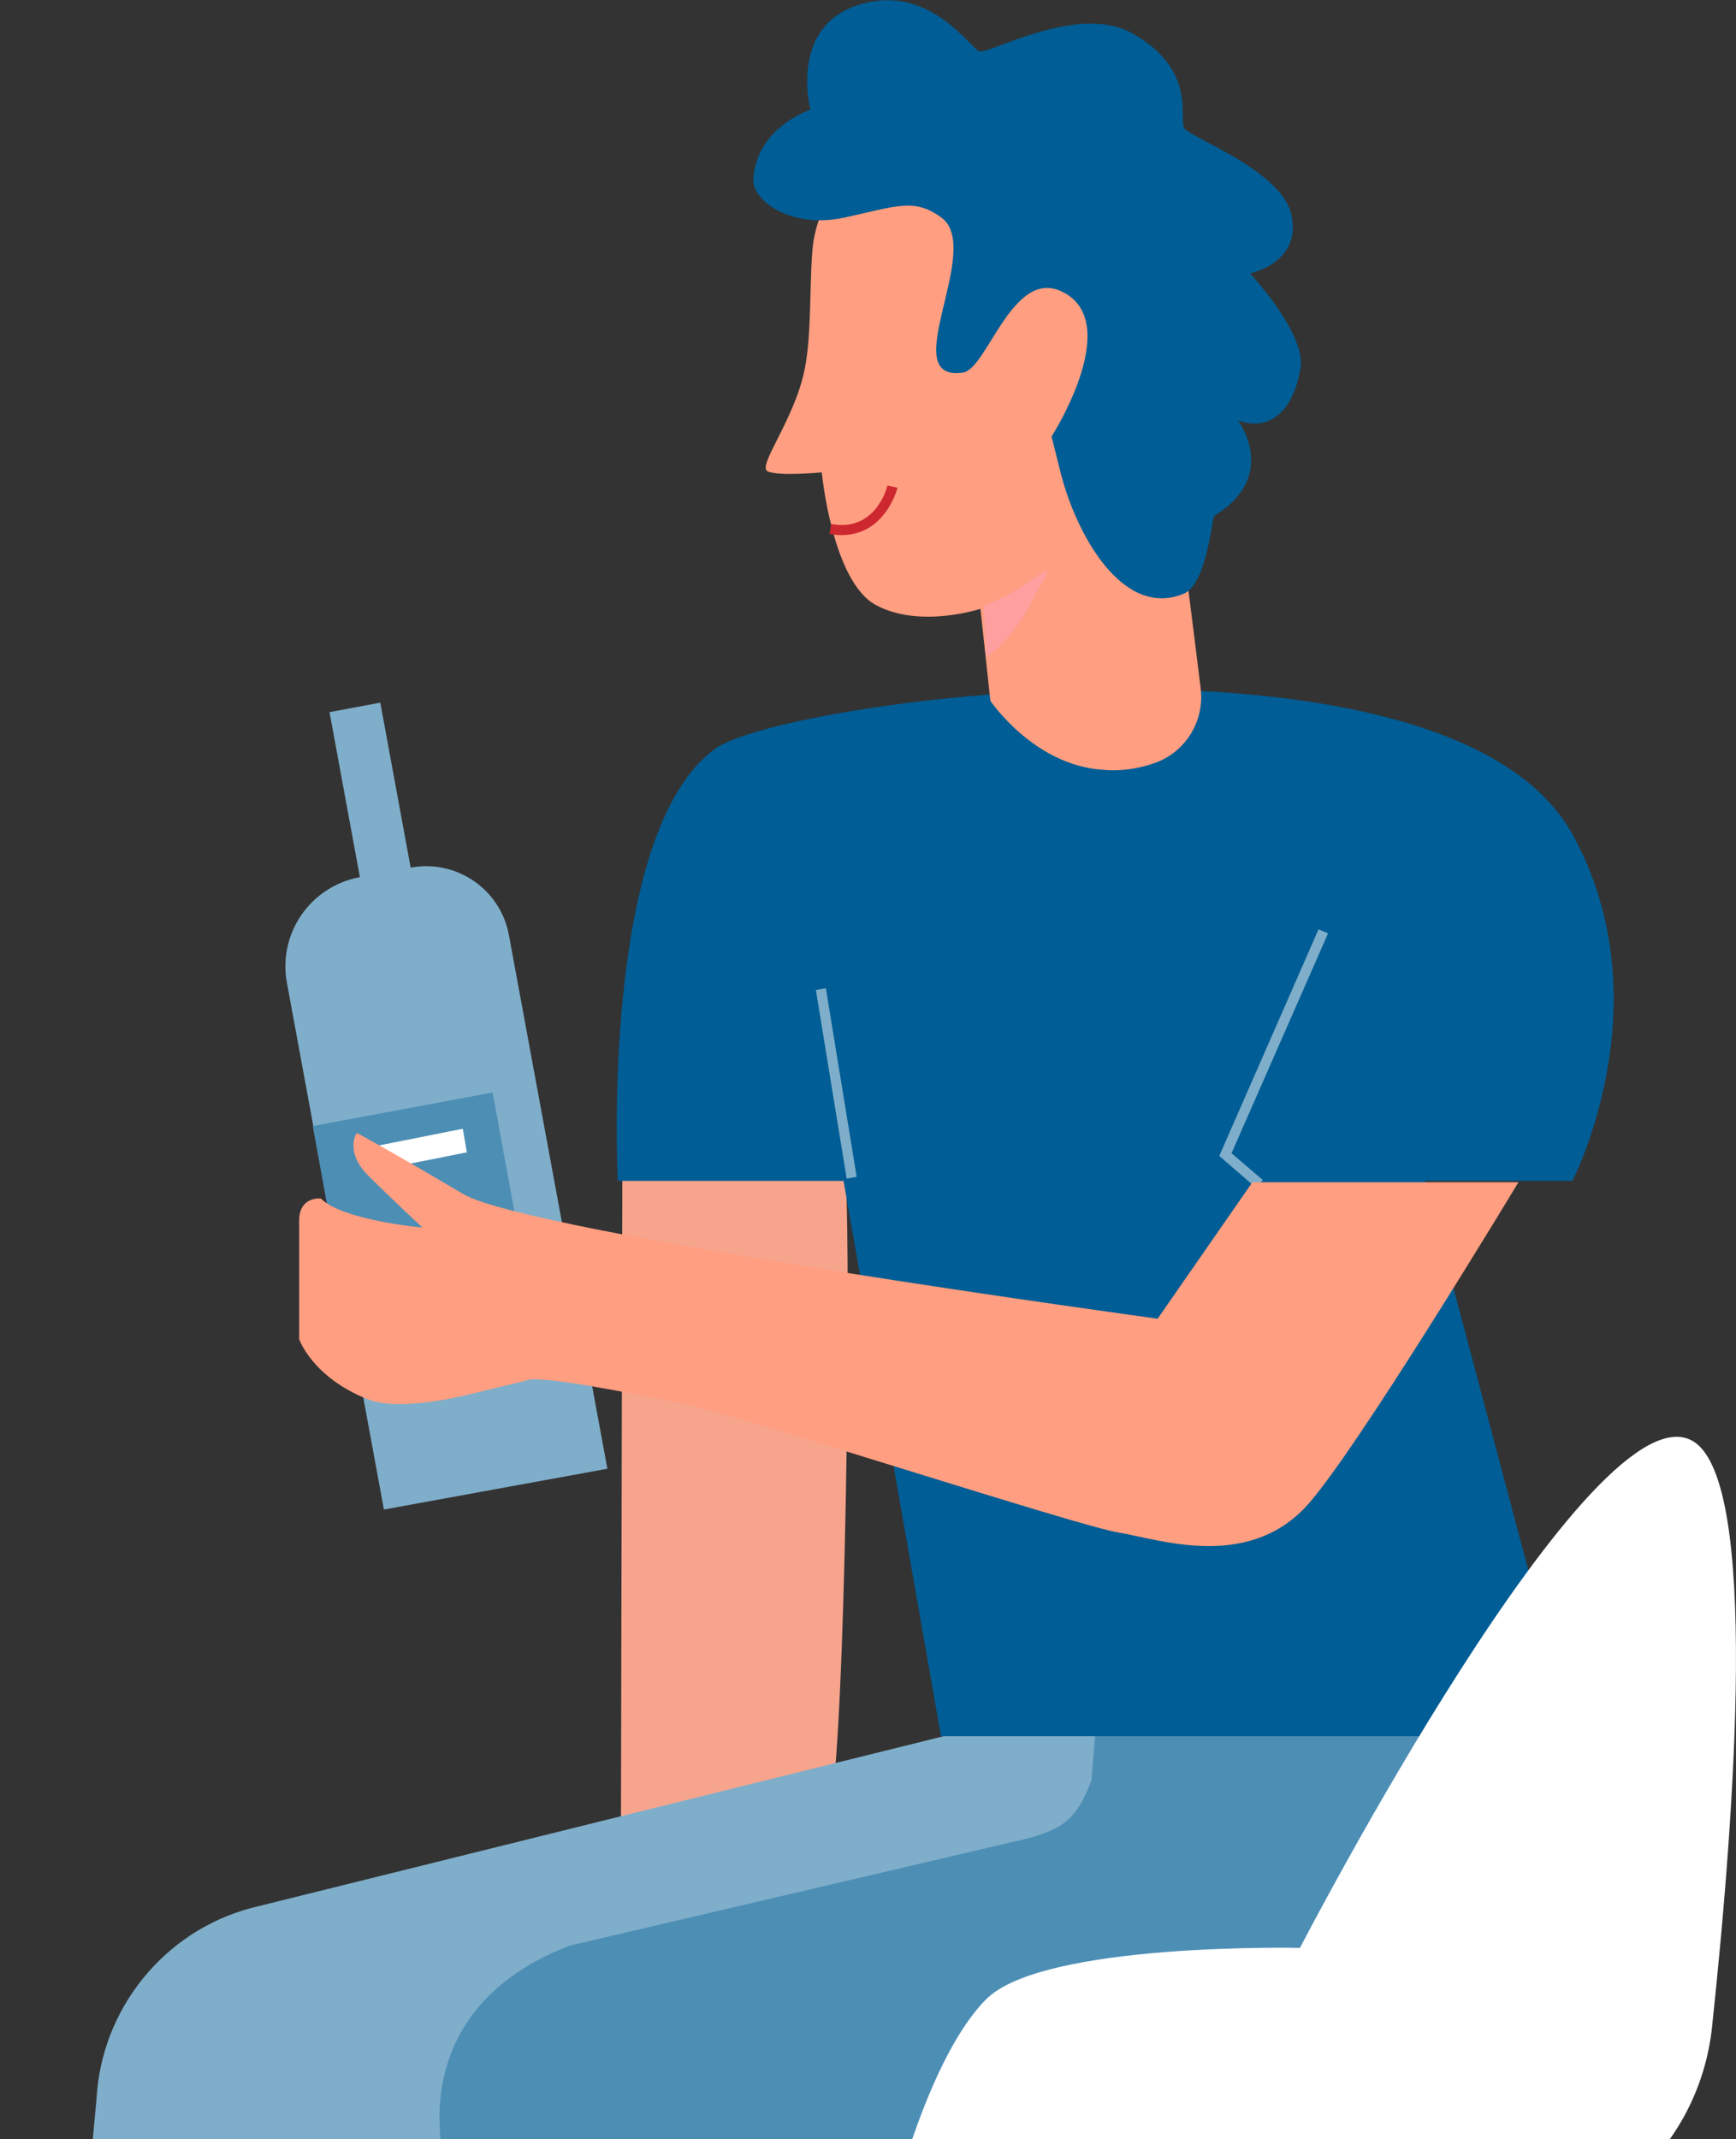 <?xml version="1.0" encoding="utf-8"?>
<!-- Generator: Adobe Illustrator 25.4.1, SVG Export Plug-In . SVG Version: 6.00 Build 0)  -->
<svg version="1.1" id="Livello_1" xmlns="http://www.w3.org/2000/svg" xmlns:xlink="http://www.w3.org/1999/xlink" x="0px" y="0px"
	 viewBox="0 0 383 471.9" style="enable-background:new 0 0 383 471.9;" xml:space="preserve">
<rect x="0" y="0" width="383" height="471.9" fill="#333333" stroke="none"/>
<style type="text/css">
	.st0{fill-rule:evenodd;clip-rule:evenodd;fill:#F7A48D;}
	.st1{fill-rule:evenodd;clip-rule:evenodd;fill:#005D95;}
	.st2{fill-rule:evenodd;clip-rule:evenodd;fill:#7FAECA;}
	.st3{fill-rule:evenodd;clip-rule:evenodd;fill:#4D8EB5;}
	.st4{fill-rule:evenodd;clip-rule:evenodd;fill:#5E6FEA;}
	.st5{fill-rule:evenodd;clip-rule:evenodd;fill:#FFFFFF;}
	.st6{fill-rule:evenodd;clip-rule:evenodd;fill:#FF9E80;}
	.st7{fill-rule:evenodd;clip-rule:evenodd;fill:#FF9F9F;}
	.st8{fill-rule:evenodd;clip-rule:evenodd;fill:#CD272F;}
</style>
<g id="Chi-Siamo">
	<g id="D-_x2F_-Chi-siamo-Copy" transform="translate(-925, -1950)">
		<g id="shutterstock_1443609116-copy-2" transform="translate(61, 1957)">
			
				<g id="Group-31" transform="translate(1055.5, 366) scale(-1, 1) translate(-1055.5, -366) translate(864, -7)">
				<path id="Fill-1" class="st0" d="M200,401c-3.7-18.8-4.7-121.4-3.6-141h49.3l0.3,141"/>
				<path id="Fill-3" class="st1" d="M36.1,260.5h32.5L36.1,383h139.3l21.5-122.5h49.8c0,0,4.1-77.1-21.6-95.4
					C209.4,154,63.3,135,36.1,184C15.6,221.1,36.1,260.5,36.1,260.5"/>
				<path id="Fill-5" class="st2" d="M174.8,383c0,0,152.1,37.7,152.8,37.9c19.4,5.2,33,22.4,34.1,42L382,686h-57.2l-21.1-191.5
					c-4.7-11.6-22.5-22.6-36.6-22.6H138.1L118,383H174.8z"/>
				<path id="Fill-7" class="st3" d="M36,383c0,0-1.5,99.7,46.2,101.9c34.4,1.6,82.2-1.1,112.5,3.8c11,1.8,10.2,4.8,10.2,15.1
					l-63.7,162.3l47.2,13.9c0,0,80.8-127.4,96.7-203.8c2.9-13.8,0.6-36.1-27.8-47l-100.4-23.5c-8.7-2.2-11.6-4.7-14.7-13l-0.8-9.7
					H36z"/>
				<polygon id="Fill-9" class="st4" points="141,661.5 147,646 197,669.3 188.7,683 				"/>
				<polygon id="Fill-11" class="st4" points="323.7,686 383,686 382.2,672 322,672 				"/>
				<path id="Fill-13" class="st5" d="M188,494H57.3c-26.7,0-49.1-20.1-52-46.7C0.1,398.4-4.9,327.5,9.2,318.1
					c21.8-14.4,87,111.6,87,111.6s56.9-1.3,69.3,11.4C179.8,455.6,188,494,188,494"/>
				<path id="Fill-15" class="st6" d="M128.8,168.5c-7.1-2.2-11.6-9.2-10.7-16.6c3.3-26.9,12.1-96.7,14.2-101.4
					c14.7-33.3,36-31.1,50.2-24.8c14.2,6.3,20.2,21.1,21.1,28c0.9,7,0.2,19.8,1.9,27.9c2.3,11.2,10.6,21.3,8.1,22.4
					c-2.5,1.1-11.9,0.2-11.9,0.2s-2.3,24.2-12,29.3c-9.7,5.2-23,0.8-23,0.8l-2.2,20.3c0,0-9.5,14.1-24.6,15.2
					C135.9,170.2,132.1,169.6,128.8,168.5"/>
				<path id="Fill-17" class="st1" d="M115.1,113.8c0.5,0.3,1.6,15.1,6.8,17.2c13.5,5.5,23.8-13.3,27.2-27.1l1.9-7.6
					c0,0-15.2-23.7-3.5-31.3c11.8-7.6,17.5,16.5,23.1,17.2c15,2.1-4.7-27.3,4.7-34.2c6-4.4,9.9-2.5,21.4,0c12,2.6,20.5-3.9,20.1-8.6
					c-0.8-11.4-12.6-15.2-12.6-15.2s5.4-20.2-13.3-23.8c-13.7-2.6-21.9,10-23.9,10.9c-2,0.9-21.8-10.8-33.9-3.9
					c-14.4,8.2-10,18.8-11.4,20.9c-1.4,2.1-21.4,9.3-23.6,19c-2.4,10.7,9.1,13,9.1,13S94.6,73.8,96.1,81.5
					c3.1,16.2,13.8,11.2,13.8,11.2S100.6,104.9,115.1,113.8"/>
				<path id="Fill-19" class="st7" d="M154.4,130.8c-6.4-10.6,1-0.9,11.6,2.8l-0.6,11.3C165.4,145,159.5,141.6,154.4,130.8"/>
				<polygon id="Fill-21" class="st2" points="105.9,262 104.4,260.3 111.3,254.4 90,205.9 92.1,205 114,255 				"/>
				<polygon id="Fill-23" class="st5" points="96,746 102,746 102,494 96,494 				"/>
				<path id="Fill-25" class="st8" d="M200,117.8c-11.9,2.1-15-10.1-15-10.2l2.2-0.5c0.1,0.4,2.6,10.3,12.4,8.5L200,117.8z"/>
				<polygon id="Fill-26" class="st2" points="194,259.6 200.8,218 203,218.4 196.2,260 				"/>
				<path id="Fill-27" class="st2" d="M303.6,193.5l6.7-36.4l-11.2-2.1l-6.7,36.4c-10.1-1.9-19.9,4.8-21.7,15L249,324l49.3,9
					l21.4-116.2C321.7,205.9,314.5,195.5,303.6,193.5"/>
				<polygon id="Fill-28" class="st3" points="305.7,294 266,286.6 274.3,241 314,248.4 				"/>
				<polygon id="Fill-29" class="st5" points="299.1,258 280,254.2 280.9,249 300,252.8 				"/>
				<path id="Fill-30" class="st6" d="M301.8,308.7c-7.8,3-23.9-1.5-23.9-1.5l-10.8-2.6c-2.4-1.6-24.8,3.1-34.8,5
					c-10,1.9-87.6,27.2-96.2,28.5c-8.6,1.4-27.8,8.3-41-5.5C84.7,321.7,48,260.8,48,260.8h58.7l20.9,30.1c0,0,138.7-18.9,153.2-27.5
					c17.1-10.1,23.5-13.5,23.5-13.5s2.7,4.1-2.4,9.3c-5.1,5.1-12.1,11.6-12.1,11.6s17.6-1.6,22.4-6.4c0,0,4.8-0.6,4.8,4.9v26.1
					C317,295.5,314,303.9,301.8,308.7"/>
			</g>
		</g>
	</g>
</g>
</svg>
